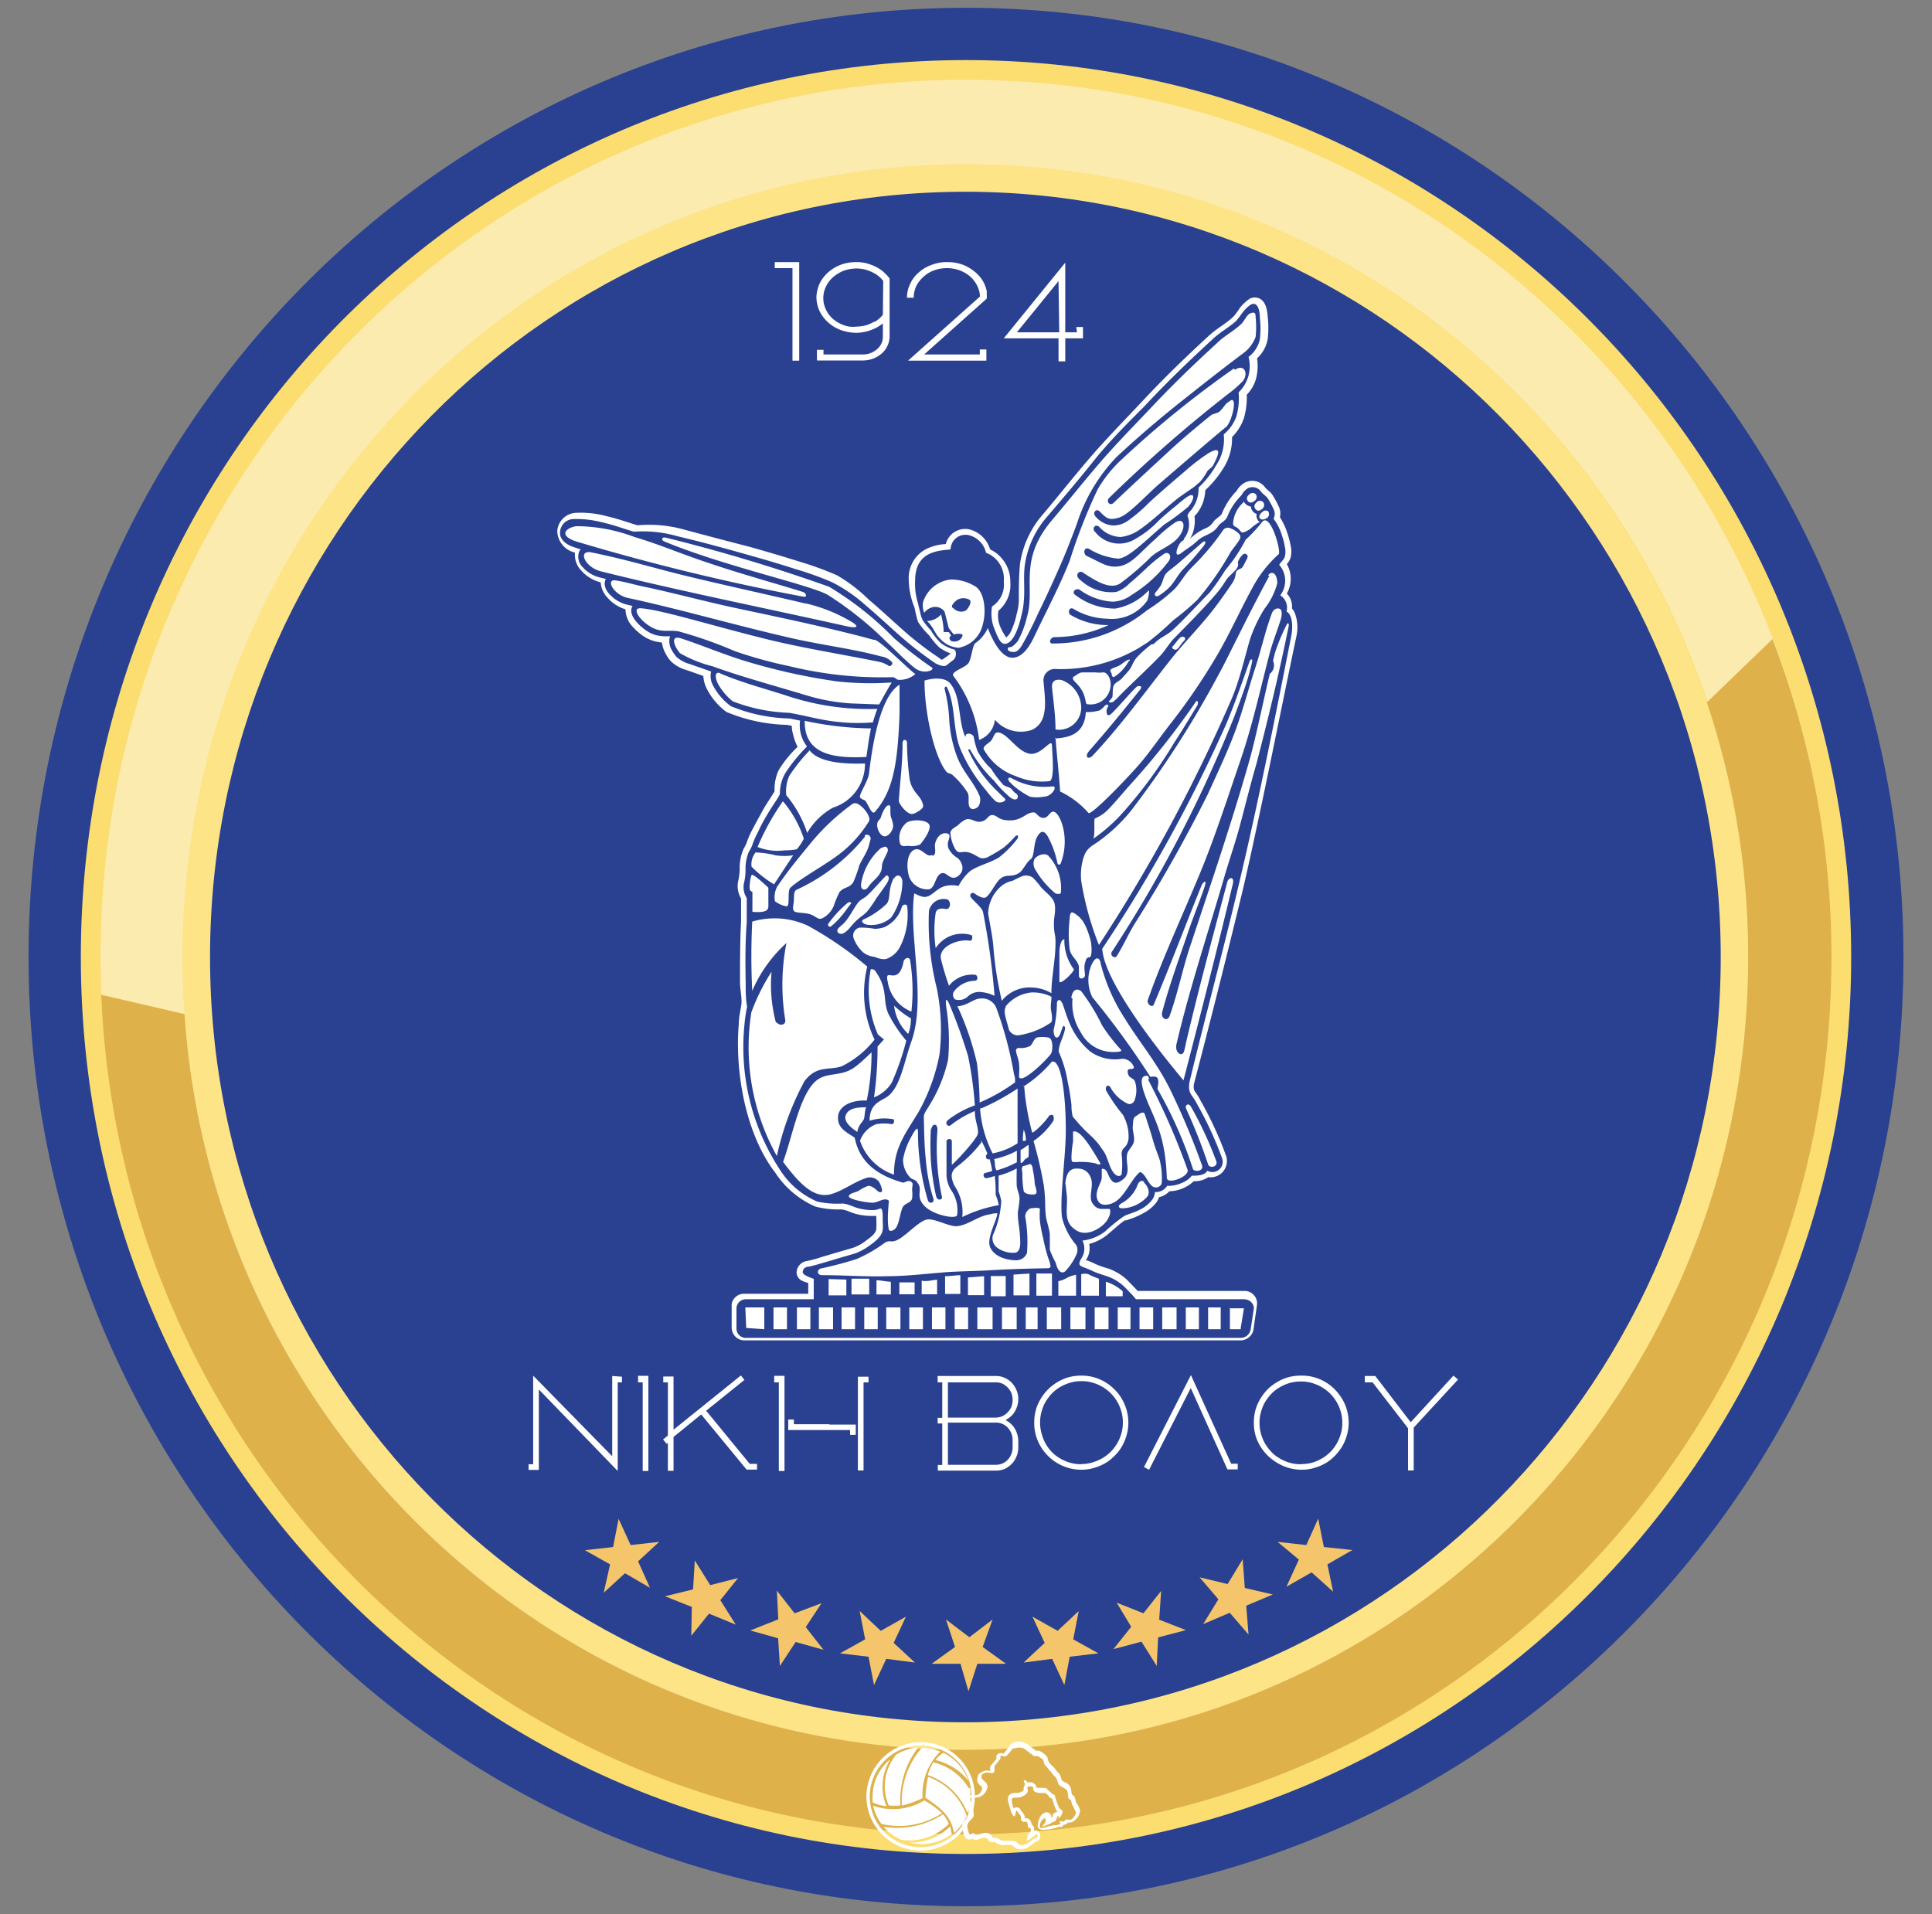 <svg id="Layer_1" data-name="Layer 1" xmlns="http://www.w3.org/2000/svg" viewBox="0 0 109 108"><rect x="0" y="0" width="109" height="108" fill="#808080" stroke="none"/><defs><style>.cls-1{fill:#294190;}.cls-1,.cls-2,.cls-3,.cls-4,.cls-5,.cls-6,.cls-7{fill-rule:evenodd;}.cls-2{fill:#fbdd70;}.cls-3{fill:#fde487;}.cls-4{fill:#fcebaf;}.cls-5{fill:#deb14b;}.cls-6{fill:#fff;}.cls-7{fill:#f4c56b;}</style></defs><g id="Layer1000"><path id="path2" class="cls-1" d="M54.5.44c29.21,0,52.89,24,52.89,53.56S83.71,107.56,54.5,107.56,1.61,83.58,1.61,54,25.29.44,54.5.44Z"/><path id="path4" class="cls-2" d="M54.5,3.39c27.58,0,49.94,22.66,49.94,50.61S82.08,104.61,54.5,104.61,4.56,82,4.56,54,26.92,3.39,54.5,3.39Z"/><path id="path6" class="cls-3" d="M54.46,9.27c24.4,0,44.17,20,44.17,44.73S78.86,98.73,54.46,98.73,10.3,78.7,10.3,54,30.07,9.27,54.46,9.27Z"/><path id="path8" class="cls-1" d="M54.46,10.82C78,10.82,97.08,30.16,97.08,54S78,97.18,54.46,97.18,11.85,77.84,11.85,54,30.93,10.82,54.46,10.82Z"/><path id="path10" class="cls-4" d="M54.5,4.5c27,0,48.83,22.16,48.83,49.5S81.47,103.5,54.5,103.5,5.67,81.34,5.67,54,27.53,4.5,54.5,4.5Zm0,4.77c24.39,0,44.17,20,44.17,44.73S78.85,98.73,54.46,98.73,10.3,78.7,10.3,54,30.08,9.27,54.46,9.27Z"/><path id="path12" class="cls-5" d="M100,36.06A49.84,49.84,0,0,1,103.33,54c0,27.34-21.86,49.5-48.83,49.5-26.26,0-47.69-21-48.79-47.37l4.7,1.09C12,80.42,31.14,98.73,54.46,98.73c24.39,0,44.17-20,44.17-44.73A45.17,45.17,0,0,0,96.3,39.63Z"/><path id="path14" class="cls-6" d="M55.86,31a1.89,1.89,0,0,1,.61.45A2,2,0,0,1,57,32.85a1.9,1.9,0,0,1-.67,1.61,1.68,1.68,0,0,0,.05.77,3.31,3.31,0,0,0,.39.74A1.09,1.09,0,0,0,57,35.7a4.42,4.42,0,0,0,.36-1.06v0h0a3.31,3.31,0,0,0,.12-.7c0-.72,0-1.43.07-2.15a5.5,5.5,0,0,1,1.36-2.85c.89-1.06,1.75-2.15,2.65-3.19s1.91-2.07,2.87-3.09c1.22-1.31,2.5-2.55,3.81-3.75.44-.4,1-.69,1.38-1.08a5.92,5.92,0,0,0,.35-.48,2.45,2.45,0,0,1,.53-.49.62.62,0,0,1,.59,0c.34.19.41.68.43,1a5.49,5.49,0,0,1,0,1.28,1.92,1.92,0,0,1-.6,1.08,2.82,2.82,0,0,1,0,.87,2.07,2.07,0,0,1-.58,1.18,4.19,4.19,0,0,1-.16,1.32,2.74,2.74,0,0,1-.67,1.07,3.12,3.12,0,0,1-.49,1.76A6,6,0,0,1,68,27.66a2.28,2.28,0,0,1-.5,1.35.65.65,0,0,0-.11.12,1.77,1.77,0,0,1,0,.52,1.71,1.71,0,0,1-.25.74l.18-.15a2.68,2.68,0,0,1,.72-.44.92.92,0,0,0,.4-.33c.12-.2.42-.33.49-.48a4,4,0,0,1,.76-1.21l.08-.08a1.09,1.09,0,0,1,.29-.35.9.9,0,0,1,1.3.13c.1.14.27.24.39.39a4.68,4.68,0,0,1,.37.66.92.92,0,0,1,.09.65,3.85,3.85,0,0,1,.41.87h0a4.79,4.79,0,0,1,.19.72,1.38,1.38,0,0,1,0,.7.9.9,0,0,1-.21.36,1.67,1.67,0,0,1,0,1.66,1.05,1.05,0,0,1,.29.84,1,1,0,0,1,.18.31,2.32,2.32,0,0,1,.09,1.17h0c-1,4.75-1.92,9.5-3,14.22q-1.34,5.55-2.78,11.06a.73.73,0,0,0,0,.44l.13.2a1.81,1.81,0,0,1,.2.33,20.44,20.44,0,0,1,1.46,3.15.92.92,0,0,1-1,1.21,1.38,1.38,0,0,1-.82.23,2.06,2.06,0,0,1-.64.41,2.14,2.14,0,0,1-.74.16,1.07,1.07,0,0,1-.58.33,1.11,1.11,0,0,1-.18.34,2.26,2.26,0,0,1-.68.55,4.39,4.39,0,0,1-.62.29l-.37.13-.08,0a3.68,3.68,0,0,0-.39.3l-.62.53a2.74,2.74,0,0,1-1,.5,1.21,1.21,0,0,1-.12.81h0a.42.42,0,0,0-.07.12l.08,0a5,5,0,0,1,.48.21,6,6,0,0,0,.75.26,3.1,3.1,0,0,1,1,.61l.62.64h6a.71.71,0,0,1,.73.77l-.19,1.33a.75.75,0,0,1-.72.69H42a.72.72,0,0,1-.72-.72l0-1.34A.71.71,0,0,1,42,73h3.6v-.61a1.92,1.92,0,0,1-.42-.16.56.56,0,0,1-.24-.43.68.68,0,0,1,.61-.65,8.42,8.42,0,0,0,.86-.24l.88-.26.86-.25a2.72,2.72,0,0,0,.74-.42c.19-.14.51-.36.55-.62a5.37,5.37,0,0,0,0-.57v-.18l-.21,0a3.81,3.81,0,0,1-.75-.07,3.24,3.24,0,0,1-.53-.16,1.71,1.71,0,0,0-.49-.14A5,5,0,0,1,46,68.08a5.15,5.15,0,0,1-2.26-1.91c-1.66-2.15-2.29-5.67-2.06-8.38,0-.35.08-.7.14-1.06s-.06-.85-.07-1.27c0-1.16,0-2.33.06-3.48,0-.43,0-.86,0-1.28a1.37,1.37,0,0,1-.16-1v0h0a3.11,3.11,0,0,0,.08-.8,2.75,2.75,0,0,1,.22-1,3.07,3.07,0,0,0,.16-.31,5.23,5.23,0,0,1,.37-.84c.17-.33.35-.65.54-1s.4-.64.62-1l.06-.1a2.55,2.55,0,0,1,.24-1.21A6.62,6.62,0,0,1,45,42.14a2.71,2.71,0,0,1-.24-.64,2,2,0,0,1-.09-.55l-.29-.05a9.42,9.42,0,0,1-3.4-.73,3.75,3.75,0,0,1-1.1-1.3,1.85,1.85,0,0,1-.2-.73l-.94-.33a2.08,2.08,0,0,1-.86-.47,1.76,1.76,0,0,1-.32-.45,1.62,1.62,0,0,1-.21-.63L37,36.2a2.23,2.23,0,0,1-.69-.3,3.3,3.3,0,0,1-.6-.52,1.45,1.45,0,0,1-.42-1,2.13,2.13,0,0,1-1-.64,1.38,1.38,0,0,1-.4-.88h0a2.19,2.19,0,0,1-1.11-.68,1.27,1.27,0,0,1-.34-1h0a1.28,1.28,0,0,1-1-1.24,1.11,1.11,0,0,1,1-1,5.5,5.5,0,0,1,1.8.19c.59.13,1.15.34,1.73.51a7.32,7.32,0,0,1,2.47.2c1.27.34,2.54.68,3.8,1,1,.28,1.94.56,2.9.86a18.41,18.41,0,0,1,2.08.76A8.93,8.93,0,0,1,49,33.82c.64.54,1.26,1.12,1.89,1.68a18.62,18.62,0,0,0,2.06,1.6c.2.14.15.18.38,0a1.85,1.85,0,0,0,.3-.23,2.64,2.64,0,0,1-.64-.34,4.77,4.77,0,0,1-.57-.68,4.27,4.27,0,0,1-.63-.77,6.62,6.62,0,0,1-.19-.79,4.29,4.29,0,0,1-.33-1.57,1.84,1.84,0,0,1,1-1.75,2.82,2.82,0,0,1,1.09-.27,1.13,1.13,0,0,1,1.28-.84A1.63,1.63,0,0,1,55.86,31Zm-3.79,3a1.24,1.24,0,0,0,.07.58.82.82,0,0,1,.49-.32.64.64,0,0,1,.66.25c.08.3.16.63.24.94.11.12.17.23.29.35a.75.75,0,0,1,.48,0s0,.05,0,.09a.49.49,0,0,1-.46.31c-.16,0-.23-.05-.26-.14s0-.13.09-.21c-.06,0-.08-.15-.15-.18a1.35,1.35,0,0,0-.28,0,3.89,3.89,0,0,0-.15-1,1.06,1.06,0,0,1-.79.37c.39.37.45.74.74,1a1.52,1.52,0,0,0,1.05.51,1.71,1.71,0,0,0,1.36-1.33c.2-.69.12-1.89-.51-2.18a2.55,2.55,0,0,0-1.3-.34A1.84,1.84,0,0,0,52.07,34Zm1.68.31c-.14-.12.1-.35.25-.46a.7.7,0,0,1,.71,0c.14.12-.1.54-.26.62A.6.6,0,0,1,53.75,34.27Zm1.77,8a3.29,3.29,0,0,0,1.78,1.48,3.72,3.72,0,0,0,1.88.29c.32,0,.21-1.26.17-2,0-.53-.6.61-1.31.44s-1.25-1.22-1.77-1.19c-.18,0-.22.33-.38.49s-.49.3-.37.5Zm1.41,1.81c.08,0,.12.11.17.14a4.65,4.65,0,0,0,1,.69,2,2,0,0,0,.8,0c.44,0,.79-.59.49-.58a3.76,3.76,0,0,1-2.28-.44c-.24-.15-.29.08-.16.14Zm-4.77-5.68c0,1.84.58,4.34,1.25,5.12.06.08.23.08.31.15a4.76,4.76,0,0,1,.86,1c.14.21,0,.6.12.82s.35.1.47,0,.17-.44.1-.61c-.4-.92-.9-1.28-1.27-2.21a7.24,7.24,0,0,1-.44-2,8.77,8.77,0,0,0-.27-1.85c0-.1.1-.17.14-.07.49,1,.32,2.37.74,3.44a9,9,0,0,0,1.45,2.35,5,5,0,0,0,.54.62c.22.19.66,0,.54-.13s-.52-.48-.87-.88a7.27,7.27,0,0,1-1.2-1.86c0-.06.08-.08.12,0a7.84,7.84,0,0,0,1.34,1.73A6.52,6.52,0,0,0,57,45c.43.3.52-.1.33-.22s-.2-.23-.33-.31-.28-.1-.39-.18a6.19,6.19,0,0,1-.69-.91,3.86,3.86,0,0,1-.77-1,4.44,4.44,0,0,1-.21-.78c0-.18-.49-.35-.47,0-.43-.93-.23-2.21-.83-3-.26-.36-.87-.38-1.48-.2ZM70.86,27.9a.27.27,0,0,1-.09.37c-.14.11-.28.12-.37,0s-.06-.26.08-.37A.26.26,0,0,1,70.86,27.9Zm.71,1a.26.26,0,0,1-.13.35c-.15.09-.28.08-.36,0s0-.26.13-.35A.25.25,0,0,1,71.57,28.87Zm-.3-.56a.27.27,0,0,1-.07.38c-.13.12-.27.13-.37,0s-.07-.26.07-.38a.25.25,0,0,1,.37,0Zm-1.11,0a1.75,1.75,0,0,0-.59,1.15c0,.14,0,.17.18.26s.25.31.36.3a1.24,1.24,0,0,0,.54-.31c.19-.15.38-.29.44-.27A.44.44,0,0,1,70.9,29a.48.48,0,0,1-.33-.42A.52.52,0,0,1,70.16,28.27Zm-2.27,2.49c.21-.27.11-.38-.11-.18s-.87.76-1.25,1.09-.58.44-.74.62-.2.54-.33.72a3.46,3.46,0,0,1-.26.34c-.12.14,0,.33.24.15a3.3,3.3,0,0,0,.61-.51c.24-.29.41-.61.66-.9a16.27,16.27,0,0,0,1.18-1.33ZM63.72,37.3c.1-.2-.23,0-.43.16s-.4.18-.57.28,0,.2,0,.3.07.19.13.16a2.32,2.32,0,0,0,.83-.9Zm-3.17.92c-.13.18.38.35.61,1,.11.31.09.52.17.51a1.13,1.13,0,0,0,1.33-1.14c0-.3-.19-.68-.44-.65s-.35,0-.46,0-.46,0-.68,0-.37.19-.53.25Zm-1,2.94c0-.75-.11-1.55-.19-2.31-.06-.44.2-.54.53-.48A1.68,1.68,0,0,1,61,39.94a1.25,1.25,0,0,1-1.45,1.22Zm0,.44c.07,1,.2,2.07.26,3.06a5,5,0,0,1,1.6,1.21c.13.16,1.92-1.67,2.84-2.71.58-.67,1.16-1.51,1.73-2.25a35.05,35.05,0,0,0,2.77-4.08c.71-1.24,1.31-2.59,2-3.83a7,7,0,0,1,1.39-1.73c.16-.15-.47-2.38-.93-1.82a8.1,8.1,0,0,1-.93,1,9.21,9.21,0,0,1-1.15,1.72,13,13,0,0,1-.88,1.26c-.65.65-1.39,1.47-2.06,2.09-.37.35-.73.43-1.08.8-.07.06-.14,0-.22.09a7,7,0,0,0-.74.67c-.24.26-.27.55-.51.81l-.34.38c-.14.16-.29.19-.43.35s-.06.67-.13.75l-.17.2c-.06.05.13.12.27,0a3.61,3.61,0,0,0,.34-.33c.74-.75,1.51-1.44,2.28-2.24.27-.28.54-.75.8-1,.83-.85,1.65-1.66,2.42-2.57a6.05,6.05,0,0,0,.49-.69c.14-.23.48-.46.62-.69s0-.24.07-.39a1.16,1.16,0,0,1,.26-.37c.11-.11.35,0,.24.22s-.15.31-.24.46-.28.14-.36.26,0,.32-.25.69-.6.87-.9,1.27c-.8,1.07-1.69,1.93-2.54,3-1.41,1.78-2.83,3.75-4.41,5.43-.26.28-.5.09-.21-.25.94-1.07,2-2.36,2.89-3.48.16-.25-.19-.18-.21-.14-.47.45-1,1.12-1.48,1.57-.17.09-.22,0-.22-.21s.18-.26.06-.34-.24.22-.47.32a2.7,2.7,0,0,1-.76.09c-.07,1.23-.92,1.44-1.74,1.49ZM69.62,20.79a57.47,57.47,0,0,0-6.32,5.12,7.18,7.18,0,0,0-1.37,1.7,31.1,31.1,0,0,0-1.57,4c-.53,1.38-1.43,3.08-2,4.29-.26.56-.69,1.25-1.29,1.21s-1.08-1-1.34-1.67a2.09,2.09,0,0,1-.73.87c-.16.26-.19.82-.35,1.09s-1,.48-.87.73a7.44,7.44,0,0,1,1.46,3.62,1.36,1.36,0,0,0,.89-1.14,1.93,1.93,0,0,0,2.07.58c1-.44.75-1.74.68-2.69a.64.64,0,0,1,.71-.75,8.65,8.65,0,0,0,4.63-1.17l.54-.34A17.19,17.19,0,0,0,66.19,35a15,15,0,0,0,1.36-1.15,16.6,16.6,0,0,0,1.84-2.63c.16-.27.37-.48.54-.77a.26.26,0,0,0,0-.3,1.27,1.27,0,0,0-.51-.34.33.33,0,0,0-.42.11,13.92,13.92,0,0,1-1.72,2.05l-.18.19c-.27.29-.58.83-.86,1.1a10,10,0,0,1-1.52,1.17,8.44,8.44,0,0,1-5.34,1.88c-.24,0-.14-.34.1-.36a7.35,7.35,0,0,0,3.06-.68,4.07,4.07,0,0,1-2.15-.58c-.16-.11-.08-.48.18-.33a3.85,3.85,0,0,0,1.9.55,2.44,2.44,0,0,0,2.24-1c.07-.1.18-.68.07-.57a3.38,3.38,0,0,1-1.86,1,3.69,3.69,0,0,1-2.2-.73c-.34-.2,0-.47.21-.32a3.53,3.53,0,0,0,1.83.66,1.86,1.86,0,0,0,1.08-.38,7.48,7.48,0,0,0,2.09-1.9c.22-.3,0-.58-.25-.42a7.5,7.5,0,0,0-1.06.87c-.32.29-.58.54-.9.8a1.86,1.86,0,0,1-.74.48,2.53,2.53,0,0,1-2-.65c-.41-.28-.1-.58.09-.46.77.5,1.55,1,2.13.63a15.59,15.59,0,0,0,1.76-1.52c.47-.41,1.18-.62,1.57-1.14s.3-1.09-.23-.78a8.1,8.1,0,0,0-1.1.92c-.85.74-1.31,1.4-2,1.54s-1.08-.2-1.87-.56c-.26-.12-.17-.55.11-.41a3.76,3.76,0,0,0,1.66.55c.58-.05,1.43-.93,2.58-1.92a13,13,0,0,0,1.35-1c.34-.37.45-.89-.06-.56a7.52,7.52,0,0,0-.62.5c-.33.26-.69.57-1,.86a5.4,5.4,0,0,1-1.28,1,1.72,1.72,0,0,1-2.27-.37c-.24-.21,0-.48.2-.32a1.69,1.69,0,0,0,1.23.59,2.36,2.36,0,0,0,1-.37c.74-.5,1.44-1.19,2.18-1.78.36-.28.64-.44,1-.71l.3-.26a3.56,3.56,0,0,0,.41-.6c.09-.12.26-.2.32-.32.26-.5.61-1.22-.32-.65a11.5,11.5,0,0,0-1.29,1c-.66.56-1.37,1.17-2,1.75a9.22,9.22,0,0,1-1.16,1,1.46,1.46,0,0,1-.89.29,1.42,1.42,0,0,1-.94-.47c-.25-.24,0-.5.18-.34s.37.42.66.44a1.37,1.37,0,0,0,.81-.26c.59-.41,1.25-1.14,1.93-1.73,1.39-1.2,2.71-2.33,3.69-3.15.37-.18.75-1.84.3-1.53a1.78,1.78,0,0,0-.27.21,3.19,3.19,0,0,1-.33.4c-.14.11-.35.11-.5.22-.78.63-1.58,1.3-2.34,2-1.08,1-2.11,1.95-3.15,2.94-.2.19-.44-.08-.24-.29a80.18,80.18,0,0,1,6.72-5.87,6.61,6.61,0,0,0,.82-.72c.33-.42.08-1-.45-.63Zm.93-3.12c-.25.13-.33.44-.55.64-.45.41-1,.69-1.37,1.08-1.37,1.25-2.59,2.44-3.78,3.71-.95,1-1.93,2-2.85,3.07s-1.74,2.11-2.65,3.18c-1.93,2.29-.92,3.82-1.41,5.46a5.37,5.37,0,0,1-.51,1.35,1.51,1.51,0,0,1-.31.31c-.14.09-.23,0-.26.13s.15.19.33.19.32-.15.45-.35a20.23,20.23,0,0,0,.92-1.81c.45-.92,1-2.11,1.48-3.24.33-.81.52-1.3.72-1.85A9.69,9.69,0,0,1,63,25.78c1.39-1.29,2.6-2.31,4-3.41,1.08-.86,2-1.58,3.13-2.43a2,2,0,0,0,.71-.93,5.17,5.17,0,0,0,0-1.11c0-.13,0-.34-.26-.23ZM66.56,36c-.17.17-.29.37-.4.47s.13.27.27.14.18-.26.37-.45-.08-.32-.24-.16Zm1,3.79c-.41.67-.84,1.39-1.31,2.11a26.17,26.17,0,0,1-2.82,3.86,9.45,9.45,0,0,1-1.74,1.56c.11-.34,0-1.13.09-1.14a2.23,2.23,0,0,0,.83-.6c.34-.35.75-.85,1.07-1.21a43.25,43.25,0,0,0,3.75-4.72c.08-.19.21-.09.13.14ZM62.19,53.56c.1,1.45,2,4.3,4.58,7.4.93-3.59,1.91-7.43,2.78-11.07.11-.47-.23-.4-.31-.12-.83,3.13-1.57,5.84-2.34,9.12a3.69,3.69,0,0,1-.09.4c-.09.4-.56.13-.43-.39.76-3.24,1.81-6.36,2.72-9.51.25-.85.54-1.69.78-2.54.34-1.24.63-2.47,1-3.73.64-2.46,1.24-4.94,1.75-7.42.1-.48.12-.51,0-.53A11.61,11.61,0,0,0,72,36.63c-.08.22-.12.43-.18.65a.61.61,0,0,1-.18.74c-.38,1.58-.71,3.26-1.12,4.78-1,3.54-2.18,7-3.35,10.52-.45,1.33-.7,2.66-1.18,4-.13.36-.52.14-.42-.22.38-1.42.88-2.81,1.38-4.27.33-1,.72-1.93,1-2.76.15-.44,0-.36-.14-.16-.91,2.24-1.78,4.56-2.72,6.78-.09.2-.41-.05-.33-.27.88-2.49,2-4.85,3-7.29.82-2,1.51-4.15,2.21-6.19s1.12-4,1.66-6.07c.17-.64.36-1.09.61-1.86.11-.33.08-.55,0-.63s-.38-.1-.5.27c-.37,1-.56,1.93-.91,3s-.71,2.44-1.14,3.6-1,2.36-1.56,3.59A82.33,82.33,0,0,1,64,52.15c-.35.58-.63,1.21-1,1.81-.13.15-.43-.07-.24-.3a74.87,74.87,0,0,0,6.87-13.21c.37-1,.77-2,1-3.05.08-.25-.08-.25-.14-.06-.43,1.22-.84,2.4-1.32,3.54a86.28,86.28,0,0,1-7,12.68Zm9.43-21.08c-.65,1.21-1.21,2.3-1.79,3.47-.38.74-.76,1.55-1.18,2.3a55.55,55.55,0,0,1-4.82,7.47A9.47,9.47,0,0,1,62,47.46c-.43.31-.71.38-.89,1A3.35,3.35,0,0,0,61,49.7a17,17,0,0,0,1,3.62,91.62,91.62,0,0,0,7.51-13.94c.42-1,.71-2.26,1-3.27a8.23,8.23,0,0,1,.83-1.76,4,4,0,0,0,.72-1.43c0-.66-.38-.71-.52-.44ZM60.05,53a2.73,2.73,0,0,0,.54,1.7c0,.14-.73.86-.82.7,0-.43,0-1.18,0-1.73C59.8,53.22,59.91,53,60.05,53Zm.3-1.16a7.23,7.23,0,0,0,0,1.74c.08.4.42.55.52.95,0,.2,0,.25,0,.51s.33.19.34,0-.07-.41,0-.68.09-.32.26-.35.11-.72.07-.9c-.29-1.13-.61-1.35-.84-1.52S60.38,51.43,60.35,51.79Zm6.57,10.72a31.28,31.28,0,0,1,1.24,3.14c.09.25.57.14.46-.18a20.5,20.5,0,0,0-1.42-3.06c-.14-.27-.37-.1-.28.1Zm-2.16-1.67A39.7,39.7,0,0,1,67,66c.13.39-1.16.87-1.17.46-.09-2.63-.81-3.42-1.28-4.8-.08-.24-.26-.82,0-.93s.25.08.29.16Zm-2.67-6.55a10.4,10.4,0,0,0,1.39,3.16c.78,1.27,1.77,2.43,2.51,3.92a41.86,41.86,0,0,1,1.82,4.32c.14.37-.46.4-.51.21a23.65,23.65,0,0,0-2-4.51c.13-.68,0-.73-.4-.68a46.83,46.83,0,0,0-3.27-4.49,2.19,2.19,0,0,1-.1-1.7C61.78,53.93,62,54,62.09,54.29Zm2.46,12.4c.19.16.37.55.17.79a2,2,0,0,1-1.38.65c-.29,0-.29-.18,0-.32a2,2,0,0,0,.81-.92C64.22,66.7,64.38,66.54,64.55,66.69Zm-4-2.89c.43-.14,1.13,1.13,1.54,1.8,0,.07-.17.07-.25,0a3.87,3.87,0,0,0-1.13-.08c-.27,0-.25,0-.26-.3a5.81,5.81,0,0,1,.09-.86c0-.3,0-.56,0-.57Zm-.42,3c0,.22.06.47.07.84,0,.7-.18,1.34.57,1.76.59.34,1.39-.17,1.66-.55s.23-.69.15-.69c-.47,0-.68.07-.94-.31s.1-1-.11-1.47a.74.74,0,0,0-.68-.49C60.5,65.91,60.16,66,60.1,66.82Zm3.95-3.88c-.18.14-.14.34-.17.57s.1.55.07.83-.31.48-.38.72c-.13.49.23,1.06-.21,1.43s-.61.19-.74,0-.18-.49-.35-.55-.14,0-.14.13v.33c0,.33-.49.86-.2,1.35.19.33.74.19,1,0,.47-.31.81-1.08,1.2-1.5.08-.08.14-.18.23-.12.27.17.37.59.63.78a.34.34,0,0,0,.52-.17,4,4,0,0,0-.08-1.17c0-.15-.25-.69-.41-1.26s-.38-1.22-.46-1.46-.35,0-.56.14Zm-3.57-6.63a3,3,0,0,0,.46,1.9,2.05,2.05,0,0,0,1.82,1.12c.13,0,.54,0,.46-.12a10.18,10.18,0,0,1-1.07-1.38A11.25,11.25,0,0,0,61,55.93c-.3-.23-.51,0-.56.38Zm-.57.27c.14.4.28.86.43,1.18a4.09,4.09,0,0,0,1.15,1.55,2.4,2.4,0,0,0,1.79.4.7.7,0,0,1,.66.47c0,.24-.45-.07-.33.38.07.28.34.21.41.49A1.62,1.62,0,0,1,64,62.11a.35.35,0,0,1-.25.19c-.15,0-.35-.15-.46-.22a2.19,2.19,0,0,1-.65-.74c-.14-.2-.33,0-.22.22a9.53,9.53,0,0,0,.93,1.34,2.48,2.48,0,0,1,.32,1.35c-.08.58-.38.42-.39.88a4.48,4.48,0,0,1,0,1.11c0,.11-.21.19-.39,0-.32-.33-.34-.82-.61-1.26l-.29-.41c-.47-.59-.6-.52-1.47-1.57a2.67,2.67,0,0,1-.07-.65A13.29,13.29,0,0,0,60.23,61a6.71,6.71,0,0,0-.5-1.66c0-.44.3-.86.36-1.32,0-.09-.09-.24-.16,0l-.09.25c-.11.35-.38.43-.4-.14a6.87,6.87,0,0,0,.19-1.45C59.61,56.38,59.82,56.35,59.91,56.58Zm-1.6-7.67a5,5,0,0,0,1.18,1.45c.08.07.32.06.33,0a2.68,2.68,0,0,0-.71-2.11c-.18-.16-.58-.06-.77.18a.62.62,0,0,0,0,.53Zm5,23.92v.28h-.95v-.82a2.58,2.58,0,0,1,.95.54ZM62,72.17v.94h-1V71.9a.65.65,0,0,1,.41,0,3.13,3.13,0,0,0,.54.23Zm-1.29-.24v1.18h-1v-.82a1.43,1.43,0,0,0,.42-.15A1.72,1.72,0,0,1,60.71,71.93Zm-1.36-.07v1.25h-.88V71.86h.08c.27,0,.53,0,.8,0Zm-1.27,0v1.23h-.9V71.92Zm-10.33.34v.89h-1v-.92Zm1.29,0v.84h-1v-.89c.32,0,.64,0,1,0Zm1.22.12v.72h-.81v-.8c.27,0,.54.08.81.08Zm1.34,0v.71h-.86v-.67c.29,0,.57,0,.86,0Zm1.27-.19v.9H52v-.77C52.31,72.33,52.59,72.22,52.87,72.21Zm1.31-.12v1h-.86v-1c.29,0,.57-.05.86-.06Zm1.34,0v1.07h-.91v-1ZM56.74,72v1.14H55.9V72l.84,0Zm.92-7.63s.06,0,.12,0,.11,0,.1-.09a1.72,1.72,0,0,0-.12-.54s0,0,0,0a2.81,2.81,0,0,0-.05.64Zm-.08.52c0,.2,0,.53,0,.67s.15,0,.21-.1.24-.13.24-.21a4.14,4.14,0,0,0,0-.62c0-.06-.17.08-.28.16s-.17.08-.17.1Zm.1,1c-.07,0,0,.17,0,.35a5.49,5.49,0,0,0,.07.93c0,.2.44.26.63.22s.06-.35,0-.57a4.9,4.9,0,0,0-.11-.81c0-.19-.11-.38-.19-.32A3.68,3.68,0,0,1,57.68,65.81Zm-1.45,2.57a1.16,1.16,0,0,0-.38.06c-.71.1-1.21.61-1.88.67-.52,0-1.28-.48-1.71-.37s-1.09.84-1.55,1.1-.46,0-.8.21a8,8,0,0,1-1.58.91,20.38,20.38,0,0,1-2,.53c-.24.05-.28.39.08.38,1.22,0,2.44.1,3.65.06,1,0,2-.12,3-.2.8-.08,1.87-.08,2.69-.13,1.17-.07,2.17-.1,3.38-.12,0,0,.13,0,.14-.11a1.79,1.79,0,0,0-.13-.46,10.68,10.68,0,0,1-.3-1.19,7,7,0,0,1-.17-.91,4.1,4.1,0,0,1,0-.65c0-.13-.33-.08-.52-.06a.52.52,0,0,0-.31.46,8,8,0,0,1,.1,2.06.64.64,0,0,1-.6.41c-.56,0-1.23-.2-1.47-.72s.38-1.53.4-1.93Zm1.48-7.13a7.18,7.18,0,0,0,1.64-1.43c.56-.13.79,2.13.78,3.94,0,1.4-.36,3.83-.21,4.87a3.75,3.75,0,0,0,.8,1.54.62.62,0,0,1,0,.56,3.31,3.31,0,0,1-.63.93c-.16.12-.39.08-.53-.49a5.52,5.52,0,0,1-.33-.73c0-.26,0-.53,0-.83S59,68.8,59,68.53c-.06-.5,0-.82-.11-1.64a23.2,23.2,0,0,0-.58-2.51,4.15,4.15,0,0,0,1.1-1.11.35.35,0,0,0,0-.34c-.08-.06-.23,0-.25.07-.24.36-.91,1-.93.89a14.17,14.17,0,0,1-.45-2.64Zm-.28-2.17c-.25,0,0,.42.06.82a3.8,3.8,0,0,1,0,.72c0,.58,1.36-.68,1.79-1.22.13-.16.16-.93-.16-.94a1.72,1.72,0,0,0-.62,0c-.18.08-.26.4-.38.48a1.19,1.19,0,0,1-.72.1Zm-.69-2.33c-.17.23.09.86.18,1.26a.55.55,0,0,0,.52.33,4.4,4.4,0,0,0,1.86-.73c.08-.08.06-.37,0-.68s.07-.75,0-.78A2.36,2.36,0,0,0,58.19,56a2.13,2.13,0,0,0-1.45.78Zm-1.38,7.64A7.09,7.09,0,0,1,54,65.82c-.39.3-.37.6-.15,1.09a2.62,2.62,0,0,1,.44,1.76A7.73,7.73,0,0,1,56.35,68a3,3,0,0,0-.18-.59,6.67,6.67,0,0,0-.05-1.06,2.24,2.24,0,0,1-.48.13c-.15,0-.21-.25-.07-.29l.4-.11c0-.17-.09-.5-.13-.67-.23.06-.28-.21-.13-.31a7.83,7.83,0,0,0-.35-.75ZM54,56.74A16.1,16.1,0,0,1,55.12,60a21.34,21.34,0,0,1,.15,2.21,10.1,10.1,0,0,0,2-1.14c0-.17,0-.29-.06-.45a21.23,21.23,0,0,0-1-3.75.86.86,0,0,0-.88-.53c-.41,0-.74.41-1.33.44Zm1.3,5.8a.48.48,0,0,1,0,.12A6.74,6.74,0,0,0,56,65.08a3.88,3.88,0,0,0,1.41-.57c0-.65,0-1.24,0-2,0-.35,0-.72,0-1.09a12.81,12.81,0,0,1-2,1.1Zm.79,2.86c.07.24,0,.39.13.64a5.52,5.52,0,0,0,1.15-.46c0-.27,0-.38,0-.65a4.59,4.59,0,0,1-1.28.47Zm.25.93c0,.11,0,.22,0,.33s0,.27,0,.56a3.39,3.39,0,0,1,.15.55,5.36,5.36,0,0,1-.47,1.92.66.66,0,0,0,.2.68,1.49,1.49,0,0,0,1.08.31c.2-.06.25-.29.26-.51,0-.88-.16-1.2-.13-1.82a5.59,5.59,0,0,0,.09-.7c0-.31-.15-.49-.16-.8s0-.63,0-.92a4.63,4.63,0,0,1-1,.4Zm-3-9.92c.06,0,.12,0,.22.25a29.55,29.55,0,0,1,1.06,2.94A21.3,21.3,0,0,1,55,62.37a5.45,5.45,0,0,0-1.52.83c-.21.19,0,.42.17.28A5.77,5.77,0,0,1,55,62.69c0,.55.17.8.18,1.19,0,.18-.12.29-.23.47a12.21,12.21,0,0,1-1.25,1.38c0-.5,0-.83,0-1.33,0-.2-.3-.15-.3,0,0,.66,0,1.4,0,1.94a1.76,1.76,0,0,0,.32.9A2,2,0,0,1,54,68.56c-.06.26-1.36,0-1.85-.52s-.13-.85-.32-1.2-.32-.23-.5-.42a1.45,1.45,0,0,1-.38-1,4,4,0,0,1,.5-1.34c.18-.34.34-.56.34-.22a13.61,13.61,0,0,0,.56,3.87c.09.24.39.13.31-.09a10.24,10.24,0,0,1-.43-2.24c-.08-.74-.09-1.46-.11-2.37,0-.22.16-.39.29-.62a8.35,8.35,0,0,0,1.08-2.62,12,12,0,0,0-.05-2.59C53.37,56.7,53.33,56.47,53.4,56.41Zm-.82,7.23a16.74,16.74,0,0,0,0,1.88,13,13,0,0,0,.3,2c.08.26.38.18.32,0a13.1,13.1,0,0,1-.25-3.77c0-.43-.33-.34-.35,0Zm4-7.17a20.14,20.14,0,0,1-.49-3.22c-.07-.6-.18-1.1-.28-1.7a2.1,2.1,0,0,1,.84-1.63,1.7,1.7,0,0,1,.56-.23,5.55,5.55,0,0,1,.57-.27.73.73,0,0,1,.54.09,4.47,4.47,0,0,1,.47.55c.38.41.76.61.79,1.07s-.07.58-.06,1.08.1.54.09,1c0,.93-.24,2-.23,2.83a2.32,2.32,0,0,0-1.11-.32,2,2,0,0,0-1.69.75ZM51.17,41.89c0-.16-.26-.24-.25.08,0,1.15-.15,2.21-.21,3.22,0,.14.41.73.74.74a.7.7,0,0,0,.32-.13c.15-.08.34-.22.31-.36-.11-.58-.61-.67-.76-1.47a17,17,0,0,1-.15-2.08Zm-1,3.55c.13,0,0,.44.12.73a1.57,1.57,0,0,1,.1.42c0,.25-.25.62-.49.6s-.43-.42-.41-.67.14-.24.2-.38C49.81,45.74,50,45.44,50.13,45.44Zm.61,2.16a1.12,1.12,0,0,1,.38-1.19c.28-.18,1.13-.18,1.27.13s-.46,1.05-.52,1.11a1.17,1.17,0,0,1-.64.08c-.26,0-.4.07-.49-.13Zm1.76.65c-.28.15-.59-.52-1-.28s-.41,1.08-.22,1.57a1.11,1.11,0,0,0,1.08.64c.37-.06.34-.72.68-.89s.53.5,1,.12.06-.93-.06-1-.36-.23-.52-.57a.69.69,0,0,1,0-.38c.06-.19.14-.38-.05-.43-.47-.11-.68.43-.7.62s.09.53-.1.63ZM48,51c-.16.2-.31.42-.48.63a4.62,4.62,0,0,1-.62.63.11.11,0,0,1-.16-.15,6.5,6.5,0,0,1,1.1-1.18C47.93,50.87,48.08,50.93,48,51Zm2.44-1.48c-.37.69-.17,1.15-.41,1.47a4.64,4.64,0,0,1-1.31.89c-.2.1,0,.3.32.31a1.69,1.69,0,0,0,1.24-.42,3.63,3.63,0,0,0,.63-2c0-.36-.29-.51-.47-.2ZM50,49.4c-.29.29-.71.78-1,1.06s-.35.22-.55.43-.41.66-.67,1-.3.29-.48.49.08.42.34.25.38-.4.65-.66.48-.36.64-.55a6.33,6.33,0,0,0,.49-.7c.2-.29.45-.61.64-.92s0-.46-.07-.38Zm-.26-1.58a3.39,3.39,0,0,0-1.15,2c-.08.46.26.43.37.26.27-.39.51-.5.68-.79s.08-.42.16-.63.23-.48.28-.62-.06-.4-.34-.18Zm-.94-.61a10.72,10.72,0,0,1-3.87,3c-.15.09-.13.32-.14.57s-.1.49,0,.62.55.08.89.18.47.34.7.24a1.36,1.36,0,0,0,.66-.71,6,6,0,0,1,.32-.77c.27-.32.54-.2.78-.56a7.11,7.11,0,0,0,.34-.95c.12-.27.3-.54.43-.82s.13-.42.2-.63-.21-.38-.33-.22Zm2.39,4a4,4,0,0,1-.41,2.21,1.39,1.39,0,0,1-.71.66c-.2.1-.52,0-.73-.09a1.21,1.21,0,0,1-.65-.26,2.05,2.05,0,0,1-.51-.74.46.46,0,0,1,.32-.65,4.29,4.29,0,0,1,.85.07,1.78,1.78,0,0,0,.53-.09,1.8,1.8,0,0,0,1-1.15c0-.1.28-.23.31,0Zm-.75,5.5a2.6,2.6,0,0,0,.8,1.63,2.29,2.29,0,0,0,.15-.88A4.9,4.9,0,0,1,50.45,56.75Zm.91-2.51a10.86,10.86,0,0,1,.07,2.88,2.17,2.17,0,0,1-1.33-1.65c-.18-.8.28-.09.67-.58a1.47,1.47,0,0,0,.21-.57c.07-.27.36-.3.38-.08Zm-2.48,8.24c-.1.32-.07.48-.13.71a2.61,2.61,0,0,1-.19.27,1,1,0,0,0-.18.45c-.38-.25-.83-.62-.63-1S48.46,62.48,48.88,62.48Zm1-3.79-.36.4a20,20,0,0,1-.2,2.87,2.07,2.07,0,0,0,1-.83,14.62,14.62,0,0,0,.82-2.37,7.85,7.85,0,0,1-1-1.5c-.35-.75,0-1.39-.74-2.42,0-.06-.26-.18-.27-.08a6.23,6.23,0,0,0,.41,3.65h0Zm.57,7.54c0-1.43.67-2.27,1.38-3.44A10.88,10.88,0,0,0,53,59.53a11.8,11.8,0,0,0-.15-3.78,15.11,15.11,0,0,1-.44-4.35.85.85,0,0,1,1-.66c.28.07.23.61-.06.55s-.51,0-.56.21a6.86,6.86,0,0,0,0,2,1.77,1.77,0,0,1,2-.74c.1,0,.09.34-.06.32-.65-.11-1.75.3-1.65,1a15,15,0,0,0,.46,1.54A1.66,1.66,0,0,1,55,55c.16,0,.22.32,0,.34a1.5,1.5,0,0,0-1.19.62.35.35,0,0,0,.07.43.75.75,0,0,0,.69-.13.93.93,0,0,1,.65-.29,2.12,2.12,0,0,1,.89.22,41.69,41.69,0,0,0-.65-4.73c-.07-.31-.75-.77-.72-.93a.15.15,0,0,1,.25-.11c.23.17.52.31.66.19.3-.24.54-.89.87-1.09s.58,0,1-.28c.21-.16.41-.61.63-.76s.15-.85.35-1.23.39-.43.61-.06a5.46,5.46,0,0,1,.55,1.51c0,.09.15.14.19,0A3.44,3.44,0,0,0,60,46.8c-.12-.57-.37-1-.58-1s-.28.37-.57.35-.35-.31-.54-.31c-.42,0-.62.44-1.31.45s-.71-.28-1-.3-.27.35-.75.38c-.28,0-.45-.2-.74-.14a1.59,1.59,0,0,0-.46.33c-.13.11-.42.22-.43.44a2.17,2.17,0,0,0,.28.92c.21.31.37.07.76.18s.54.32.77.33a.73.73,0,0,0,.41-.13,7.43,7.43,0,0,0,.79-.48,5.15,5.15,0,0,0,.63-.61c.16-.18.26,0,.09.18a5.71,5.71,0,0,1-1,1c-.57.33-1.18.45-1.63.77a3,3,0,0,0-.64.83c-1.18-.22-1.3.55-1.88.62-.26,0-.45-.13-.62-.2-.33,2.42.7,5.93-.16,8.35-.42,1.16-.61,2.58-1.36,3.12-.37.26-1,.38-1,1.36a2.71,2.71,0,0,1,1.32-.09c.11,0,.06.29-.05.28a2.65,2.65,0,0,0-.89,0,1.56,1.56,0,0,0-.92.94,3.06,3.06,0,0,0,1.92,1.91ZM45.28,33.66a125.17,125.17,0,0,1-12.81-3.12c-1-.35-.51-.77.05-.85a9.39,9.39,0,0,1,3.3.62c1.29.37,2.75,1,4.26,1.49,1.81.61,3.68,1.12,5.22,1.6.18.06.28.33,0,.26Zm.19.4c-2.59-.61-4.89-1.1-7.19-1.67-1.63-.41-3-.83-4.91-1.22-.79-.16-.4.83.54,1.07,4.54,1.13,9.26,2.07,13.83,3.09.7.16.74,0,.24-.28a9,9,0,0,0-2.51-1Zm6.11,3.61c.52.43,1.18.13,1,0A23.8,23.8,0,0,1,50.43,36a18.14,18.14,0,0,0-3.65-2.89,94.87,94.87,0,0,0-9.21-2.77c-.22-.06-.31.12-.07.22,3.36,1.39,8.17,2.43,9.19,3A19.52,19.52,0,0,1,50,36.2c.49.45,1,1,1.58,1.47ZM49.29,36.1c-2.54-.69-5.2-1.24-7.78-1.79-1.77-.38-3.45-.84-5.19-1.21-.54-.11-1-.26-1.59-.35s-.11.85.75,1c3,.65,6.14,1.57,9.32,2.29,1.67.37,3.37.58,4.92,1a1,1,0,0,1,.61.33c.06.08-.09.27-.19.2a1.56,1.56,0,0,0-.61-.24c-2-.41-4.33-.77-6.5-1.32-3.08-.77-5.82-1.63-6.91-1.69-.59,0,.2,1,1,1.22.47.11.7,0,1.18.09a23.38,23.38,0,0,1,3.13,1.1,24.48,24.48,0,0,0,3.11.86,21.92,21.92,0,0,0,5.81.62c.16,0,.19.13.35.15a1.38,1.38,0,0,0,.94-.32c-.58-.46-2.09-2-2.33-1.94Zm1,2.41a17.43,17.43,0,0,1-3.05-.06,34.08,34.08,0,0,1-5.06-1.11c-1.31-.39-2.54-.92-3.73-1.31-.74-.25-.33.57-.08.83a7.15,7.15,0,0,0,1.85.74c1.52.56,3.51,1.1,5.33,1.65a10.87,10.87,0,0,0,2.46.44l1.59.06C49.71,39.57,50,39,50.31,38.51ZM40.64,38c1.19.51,2.49.85,3.73,1.25A14.6,14.6,0,0,0,49.5,40a6.39,6.39,0,0,0-.25.76,10.45,10.45,0,0,1-2.32-.07c-.77-.1-1.54-.32-2.4-.47a9.64,9.64,0,0,1-3.19-.65,3.3,3.3,0,0,1-.84-1c-.2-.42-.14-.7.14-.58Zm4.76,2.71c0,1.66,1.25,2.12,3.48,2,.08-.53.13-1,.26-1.61a18.34,18.34,0,0,1-3.74-.43Zm.3,1.66c.55.67,2,.75,3.1.71A2.58,2.58,0,0,1,47,45.57,3.78,3.78,0,0,0,45.54,47a6.37,6.37,0,0,0-1.18-2.13,2.1,2.1,0,0,1,.17-1.09,9.6,9.6,0,0,1,1.17-1.46Zm-1.53,2.84a6.25,6.25,0,0,1,1.18,2.11,2.49,2.49,0,0,1-.4.6,3.14,3.14,0,0,1-.69.06,3,3,0,0,1-1.52-.19,13.9,13.9,0,0,1,1.43-2.58ZM42.64,48.1a5.22,5.22,0,0,1,1.11.16,3.32,3.32,0,0,0,1,0l-1.08,1.64a6.38,6.38,0,0,1-1.27-1,1.08,1.08,0,0,1,.25-.83Zm.71,2c0,.35,0,.71,0,.93s.06.5-.9.42c0,0,0-.79,0-1s0-.09-.11-.19,0-.82.07-.89.57.37.93.71Zm7.4-11.47c-.9.56-1.43,2.51-1.72,5-.05.47-.61,1.23-.5,1.37s.23.1.31.21c.22.33.36.81.54.58,1-1.17,1.27-2.66,1.37-5.53,0-.48,0-1.16,0-1.65Zm-2.61,6.72c.29-.21,1.08.72.88,1a6.86,6.86,0,0,1-1.52,1.73c-.88.71-2.17,1.36-2.9,2-.21.18,0,1.08-.23,1.06a1.52,1.52,0,0,1-.65-.29,1.28,1.28,0,0,1,.12-.81c.67-1,1.27-1.69,1.9-2.47a12.51,12.51,0,0,1,2.4-2.24ZM43.78,57.71a8.24,8.24,0,0,1-.25-2.88,11.53,11.53,0,0,0-1.14,2.29,12.61,12.61,0,0,0,1.44,8.11A15.84,15.84,0,0,1,45.39,61c.71-.92,1.37-.58,2.11-.84a5.37,5.37,0,0,0,1.84-1.5,6.17,6.17,0,0,1-.41-4.12,20,20,0,0,0-3.36-2.31A4.44,4.44,0,0,0,42.44,52a39,39,0,0,0,0,3.91,7.74,7.74,0,0,1,1.93-2.7,12.22,12.22,0,0,0-.07,4.32c.06.37-.4.34-.47.15Zm5.39,1.67a13.41,13.41,0,0,1-.27,2.72c-.83-.05-1.65.3-1.62,1,0,.56.48.79.94,1.09.2,1,.81,2,2.72,2.54.15,0,.33-.21.52,0,.06.07,0,.23,0,.41a2.09,2.09,0,0,1,0,.49c-.08.26-.39.25-.52.47s-.19.82-.35,1.11-.42.27-.44.18c-.13-.51,0-1.56,0-1.64-.24-.21-.57.09-.89.11s-1.42-.19-1.37-.37.38-.19.57-.31a2.21,2.21,0,0,1,.53-.27c.17,0,.35.13.51.28s.3.07.26-.06a1.28,1.28,0,0,0-.17-.45.65.65,0,0,0-.65-.23c-.69.19-1.38.75-2.06.93-1,.28-1.84-.68-2.7-1.82.51-1.4.86-3.4,1.65-4.36.48-.58,1-.51,1.62-.65s.88-.37,1.77-1.22ZM63.93,73.12h0l-.45-.47a2.68,2.68,0,0,0-1-.63c-.23-.08-.58-.18-.79-.28-.74-.37-1-.21-.62-.84a1,1,0,0,0,0-.9,2.58,2.58,0,0,0,1.27-.51,10,10,0,0,1,1.06-.86c.26-.15.53-.16,1.07-.46A1.91,1.91,0,0,0,65,67.7a.82.82,0,0,0,.16-.44.75.75,0,0,0,.69-.35,1.77,1.77,0,0,0,.77-.14,1.4,1.4,0,0,0,.62-.43c.26,0,.71,0,.88-.28a.58.58,0,0,0,.83-.7,20,20,0,0,0-1.44-3.11c-.23-.48-.51-.51-.4-1.2C68,57.36,69,53.68,69.87,50c1.11-4.66,2.07-9.51,3-14.21.14-1-.21-1.27-.29-1.28a.82.82,0,0,0-.35-.92,1.36,1.36,0,0,0-.06-1.72c.13-.2.27-.3.32-.47a1.11,1.11,0,0,0,0-.54,3.76,3.76,0,0,0-.17-.66,2.81,2.81,0,0,0-.47-.93.59.59,0,0,0,0-.55,5.76,5.76,0,0,0-.33-.61c-.15-.18-.26-.21-.4-.4a.57.57,0,0,0-.84-.07.83.83,0,0,0-.22.28l-.12.13a3.48,3.48,0,0,0-.7,1.11c-.11.25-.4.35-.5.51-.33.51-.78.47-1.18.84s-.55.41-.89.68c-.54.41-.21-.5,0-.64s.09-.1.13-.16A1.29,1.29,0,0,0,67,29.12c0-.11.09-.22.21-.35a1.92,1.92,0,0,0,.41-1.26,5.36,5.36,0,0,0,1-1.27,2.59,2.59,0,0,0,.42-1.73,2.34,2.34,0,0,0,.71-1,3.76,3.76,0,0,0,.13-1.37,2.05,2.05,0,0,0,.56-2,1.7,1.7,0,0,0,.64-1,5.25,5.25,0,0,0,0-1.19c0-.42-.12-1-.55-.74a2.18,2.18,0,0,0-.41.4,5.65,5.65,0,0,1-.39.51c-.44.39-1,.69-1.38,1.08-1.31,1.2-2.58,2.43-3.79,3.73-1,1-2,2-2.86,3.08S60,28.07,59.1,29.13a5.27,5.27,0,0,0-1.27,2.68c-.11.72,0,1.4-.07,2.12a4,4,0,0,1-.13.78c-.22,1-.55,1.54-.86,1.61s-.45-.27-.73-1a2.38,2.38,0,0,1-.07-1.1,1.46,1.46,0,0,0,.66-1.41,1.56,1.56,0,0,0-1-1.62,1.32,1.32,0,0,0-1-1,.84.84,0,0,0-1,.81c-.68.08-2,.09-2,1.76A3.61,3.61,0,0,0,51.78,34c.06.26.12.49.16.66a1.38,1.38,0,0,0,.12.34,4.79,4.79,0,0,0,.46.57,3.33,3.33,0,0,0,.58.73,2.27,2.27,0,0,0,.66.33c.22,0,.24.46,0,.63s-.3.25-.4.3-.33,0-.58-.13a20.56,20.56,0,0,1-2.09-1.63c-.63-.56-1.25-1.14-1.89-1.68a8.83,8.83,0,0,0-1.84-1.26,16.71,16.71,0,0,0-2.05-.74c-.95-.31-1.92-.59-2.88-.86-1.27-.36-2.53-.7-3.8-1A7.07,7.07,0,0,0,35.76,30c-.63-.18-1.12-.38-1.76-.52a5.7,5.7,0,0,0-1.69-.19.77.77,0,0,0-.71.71c-.06.47.42.76.77.87l.39.13-.07.09a.83.83,0,0,0,.19.92,1.9,1.9,0,0,0,.95.57l.35.09c-.16.3,0,.67.25.9a1.94,1.94,0,0,0,1,.56l.26.06v0c-.32.5.43,1.17.79,1.4a1.69,1.69,0,0,0,.58.26,2.45,2.45,0,0,0,.66.05h.08a1,1,0,0,0,.11.8,2.16,2.16,0,0,0,.27.38,1.89,1.89,0,0,0,.74.39l1.2.42a1.1,1.1,0,0,0,.12.81,3.39,3.39,0,0,0,1,1.15,9.27,9.27,0,0,0,3.3.69l.6.12a1.94,1.94,0,0,0,.39,1.46,9.43,9.43,0,0,0-1.23,1.51A2.33,2.33,0,0,0,44,44.81L43.9,45c-.2.31-.41.62-.6.94s-.37.63-.53,1a4.49,4.49,0,0,0-.34.78,2.71,2.71,0,0,1-.18.34,2.45,2.45,0,0,0-.19.91,3.29,3.29,0,0,1-.09.88,1.11,1.11,0,0,0,.16.82c0,.45,0,.94,0,1.38-.09,1.15-.08,2.3-.06,3.45,0,.42,0,.88.08,1.3A8.51,8.51,0,0,0,42,57.82,12.65,12.65,0,0,0,44,66a4.66,4.66,0,0,0,2.11,1.8,5.24,5.24,0,0,0,1.4.11c.35,0,.7.24,1.06.3a3.08,3.08,0,0,0,.68.07,1,1,0,0,0,.38-.08c.18-.08.17.31.17.59,0,.59.16.85-.7,1.46a3.47,3.47,0,0,1-.84.47l-.86.25c-.37.11-1.38.42-1.76.5-.23,0-.36.16-.35.32s.44.3.62.37v1h0v.15h-3.8a.53.53,0,0,0-.56.51l0,1.17a.53.53,0,0,0,.56.5H70a.57.57,0,0,0,.56-.48l.18-1.18c0-.32-.28-.52-.55-.52h-6.1Zm5.46.65V75H70s0,0,0-.07l.18-1.11h-.81ZM68.87,75V73.77h-.71V75Zm-1.23,0V73.77H66.9V75Zm-1.26,0V73.77h-.81V75Zm-1.32,0V73.77h-.77V75Zm-1.28,0V73.77h-.72V75Zm-1.24,0V73.77h-.78V75Zm-1.3,0V73.77h-.85V75Zm-1.37,0V73.77h-.81V75Zm-1.33,0V73.77h-.67V75Zm-1.18,0V73.77h-.83V75ZM56,75V73.77h-.86V75Zm-1.38,0V73.77h-.76V75Zm-1.28,0V73.77h-.76V75Zm-1.27,0V73.77h-.77V75ZM50.8,75V73.77H50V75Zm-1.28,0V73.77h-.76V75Zm-1.28,0V73.77h-.76V75ZM47,75V73.77H46.2V75Zm-1.28,0V73.77h-.76V75ZM44.4,75V73.77h-.76V75Zm-1.28,0V73.77H42.05l.05,1.16s0,0,0,0Z"/><g id="Layer1001"><g id="Layer1002"><path id="path16" class="cls-7" d="M54.64,95.43l.5-1.55h1.62l-1.32-.95L56,91.38l-1.31,1-1.32-1,.51,1.55-1.32.95h1.63Z"/><path id="path18" class="cls-7" d="M49.31,95.08,50,93.6l1.62.21L50.42,92.7l.69-1.48-1.42.8L48.5,90.9l.31,1.6-1.42.79,1.61.19Z"/><path id="path20" class="cls-7" d="M44,94l.89-1.35,1.57.44-1-1.28.89-1.35-1.52.57-1-1.28.08,1.62L42.33,92l1.57.44Z"/><path id="path22" class="cls-7" d="M39,92.3l1-1.25,1.51.62-.87-1.38,1-1.25-1.57.4-.87-1.39-.1,1.63-1.58.39,1.51.6Z"/><path id="path24" class="cls-7" d="M34.06,89.87l1.2-1.1,1.41.82L36,88.1,37.19,87l-1.61.18L34.9,85.7l-.31,1.59L33,87.47l1.42.8Z"/></g><path id="path27" class="cls-7" d="M60.05,95.08l-.69-1.48-1.61.21,1.19-1.11-.69-1.48,1.42.8,1.19-1.12-.31,1.6,1.42.79-1.62.19Z"/><path id="path29" class="cls-7" d="M65.26,94l-.86-1.37-1.58.42,1-1.26L63,90.43l1.51.6,1-1.26-.11,1.62,1.51.59-1.57.41Z"/><path id="path31" class="cls-7" d="M70.44,92.23,69.38,91l-1.5.64.86-1.4L67.68,89l1.58.38.85-1.4.12,1.62,1.58.37-1.5.63Z"/><path id="path33" class="cls-7" d="M75.21,89.81,74,88.72l-1.42.81L73.28,88,72.08,87l1.62.18.67-1.49.32,1.6,1.61.17-1.41.81Z"/></g><g id="Layer1003"><path id="path36" class="cls-6" d="M34.54,77.64v4.53l-4.46-4.55v5h-.26v.32h.58V78.4L34.85,83V78h.24v-.32Z"/><path id="path38" class="cls-6" d="M36,77.63V78h.26v5h.32V77.63Z"/><path id="path40" class="cls-6" d="M42.3,82.6l-2.46-3L42,77.86l-.2-.25L38,80.67v-3h-.58V78h.26v3l-.27.22.2.25.07-.06v1.58H38V81.08l1.56-1.27,2.56,3.11h.59V82.6Z"/><path id="path42" class="cls-6" d="M43.68,78h.26v5h.32V77.63h-.58Zm4.72-.32v5.29h.32V78H49v-.32Zm-1.61,2.68h-2v-.26h-.32v.59h3.49v.27h.32v-.58H46.79Z"/><path id="path44" class="cls-6" d="M56.77,80.1a1.25,1.25,0,0,0,.36-.28,1.23,1.23,0,0,0,.23-.4,1.19,1.19,0,0,0,.09-.47,1.25,1.25,0,0,0-.1-.51,1.51,1.51,0,0,0-.27-.42,1.3,1.3,0,0,0-.41-.28,1.13,1.13,0,0,0-.49-.1H52.9V78h.26v2H52.9v.32h.26v2.34h-.25v.32h3.3a1.29,1.29,0,0,0,.48-.1,1.41,1.41,0,0,0,.4-.29,1.36,1.36,0,0,0,.26-.41,1.27,1.27,0,0,0,.1-.52v-.34a1.28,1.28,0,0,0-.09-.48,1.23,1.23,0,0,0-.23-.4,1.28,1.28,0,0,0-.36-.29ZM53.48,78h2.7a.94.94,0,0,1,.37.07,1.05,1.05,0,0,1,.3.22,1,1,0,0,1,.21.31,1.12,1.12,0,0,1,0,.78,1,1,0,0,1-.21.31,1.05,1.05,0,0,1-.3.22,1.17,1.17,0,0,1-.37.08h-2.7Zm3.65,3.65a1,1,0,0,1-.07.39,1,1,0,0,1-.2.32.9.9,0,0,1-.65.29H53.48V80.27h2.73a.9.9,0,0,1,.65.29,1.07,1.07,0,0,1,.2.32,1,1,0,0,1,.07.39Z"/><path id="path46" class="cls-6" d="M61,77.62a2.63,2.63,0,0,0-.84.13,2.76,2.76,0,0,0-.72.38,2.66,2.66,0,0,0-.58.58,2.76,2.76,0,0,0-.38.72,2.63,2.63,0,0,0-.13.84,2.55,2.55,0,0,0,.13.84,2.67,2.67,0,0,0,.38.73,2.9,2.9,0,0,0,.58.58,2.73,2.73,0,0,0,.72.37,2.64,2.64,0,0,0,.84.14,2.55,2.55,0,0,0,.84-.14,2.64,2.64,0,0,0,.73-.37,3.18,3.18,0,0,0,.58-.58,2.64,2.64,0,0,0,.37-.73,2.55,2.55,0,0,0,.14-.84,2.64,2.64,0,0,0-.14-.84,2.73,2.73,0,0,0-.37-.72,2.9,2.9,0,0,0-.58-.58,2.67,2.67,0,0,0-.73-.38A2.55,2.55,0,0,0,61,77.62Zm0,5a2.19,2.19,0,0,1-.73-.12,2.49,2.49,0,0,1-.65-.33,2.2,2.2,0,0,1-.5-.51A2.16,2.16,0,0,1,58.8,81a2.25,2.25,0,0,1-.12-.74,2.19,2.19,0,0,1,.12-.73,2,2,0,0,1,.33-.64,2.2,2.2,0,0,1,.5-.51,2.49,2.49,0,0,1,.65-.33,2.19,2.19,0,0,1,.73-.12,2.25,2.25,0,0,1,.74.12,2.43,2.43,0,0,1,.64.33,2.24,2.24,0,0,1,.51.51,2.28,2.28,0,0,1,.33.64,2.19,2.19,0,0,1,.12.73,2.25,2.25,0,0,1-.12.74,2.43,2.43,0,0,1-.33.64,2.24,2.24,0,0,1-.51.51,2.43,2.43,0,0,1-.64.33A2.25,2.25,0,0,1,61,82.61Z"/><path id="path48" class="cls-6" d="M67.19,77.59l2.27,5h.37v.32h-.58l-2.07-4.59-2.35,4.61-.29-.15Z"/><path id="path50" class="cls-6" d="M73.39,77.62a2.63,2.63,0,0,0-.84.13,2.76,2.76,0,0,0-.72.38,2.46,2.46,0,0,0-.58.58,2.76,2.76,0,0,0-.38.72,2.63,2.63,0,0,0-.13.84,2.55,2.55,0,0,0,.13.84,2.7,2.7,0,0,0,1,1.31,2.73,2.73,0,0,0,.72.37,2.64,2.64,0,0,0,.84.14,2.55,2.55,0,0,0,.84-.14,2.64,2.64,0,0,0,.73-.37,2.85,2.85,0,0,0,.57-.58,2.42,2.42,0,0,0,.38-.73,2.55,2.55,0,0,0,.14-.84,2.64,2.64,0,0,0-.14-.84,2.49,2.49,0,0,0-.38-.72,2.61,2.61,0,0,0-.57-.58,2.67,2.67,0,0,0-.73-.38A2.55,2.55,0,0,0,73.39,77.62Zm0,5a2.3,2.3,0,0,1-.74-.12,2.59,2.59,0,0,1-.64-.33,2.2,2.2,0,0,1-.5-.51,2.16,2.16,0,0,1-.33-.64,2.25,2.25,0,0,1-.12-.74,2.19,2.19,0,0,1,.12-.73,2,2,0,0,1,.33-.64,2.2,2.2,0,0,1,.5-.51,2.59,2.59,0,0,1,.64-.33,2.3,2.3,0,0,1,.74-.12,2.25,2.25,0,0,1,.74.12,2.43,2.43,0,0,1,.64.33,2.24,2.24,0,0,1,.51.51,2.28,2.28,0,0,1,.33.64,2.19,2.19,0,0,1,.12.73,2.25,2.25,0,0,1-.12.74,2.43,2.43,0,0,1-.33.64,2.24,2.24,0,0,1-.51.51,2.43,2.43,0,0,1-.64.33A2.25,2.25,0,0,1,73.39,82.61Z"/><path id="path52" class="cls-6" d="M82,77.62l-2.41,2.63-2-2.61H77V78h.44l2,2.59v2.38h.32V80.55l2.5-2.71Z"/></g><g id="Layer1004"><path id="path55" class="cls-6" d="M43.71,15.13h1v5.22h.38V14.79H43.71Z"/><path id="path57" class="cls-6" d="M49.81,15.31a2.31,2.31,0,0,0-.69-.38,2.21,2.21,0,0,0-.82-.14,2.49,2.49,0,0,0-.87.15,2.41,2.41,0,0,0-.71.43,2.11,2.11,0,0,0-.48.63,2.07,2.07,0,0,0-.18.78,2,2,0,0,0,.18.78,2.11,2.11,0,0,0,.48.63,2.21,2.21,0,0,0,.71.43,2.74,2.74,0,0,0,.87.16,2.44,2.44,0,0,0,.82-.15,2.31,2.31,0,0,0,.69-.38V19a.89.89,0,0,1-.15.5,1.1,1.1,0,0,1-.41.36,1.16,1.16,0,0,1-.56.14H46.46v-.26h-.37V20h0v.34h2.6a1.62,1.62,0,0,0,.58-.11,1.58,1.58,0,0,0,.47-.28,1.18,1.18,0,0,0,.32-.42,1.29,1.29,0,0,0,.13-.52h0v-3.3c-.06-.07-.11-.14-.18-.21l-.2-.19Zm0,2.45h0a1.34,1.34,0,0,1-.2.21l-.23.18h-.06a2.06,2.06,0,0,1-.48.21,2.35,2.35,0,0,1-.54.07,1.5,1.5,0,0,1-.37,0,1.79,1.79,0,0,1-.35-.09A2,2,0,0,1,47,18a1.58,1.58,0,0,1-.4-.53,1.48,1.48,0,0,1,0-1.3,1.58,1.58,0,0,1,.4-.53,2.08,2.08,0,0,1,.59-.36,2.2,2.2,0,0,1,.73-.13,1.92,1.92,0,0,1,.59.09,2.25,2.25,0,0,1,.52.24,1.76,1.76,0,0,1,.4.37h0Z"/><path id="path59" class="cls-6" d="M53.42,14.79a2.28,2.28,0,0,0-.87.16,2.09,2.09,0,0,0-.72.43,1.77,1.77,0,0,0-.48.64,1.72,1.72,0,0,0-.18.78h.38a1.58,1.58,0,0,1,.14-.65,1.76,1.76,0,0,1,.41-.53,1.71,1.71,0,0,1,.59-.36,2,2,0,0,1,.73-.13,2.08,2.08,0,0,1,.71.12,2,2,0,0,1,.59.34,1.77,1.77,0,0,1,.4.51,1.52,1.52,0,0,1,.17.63l-4.06,3.62h4.42v-.63h-.37V20H52.14l3.53-3.15V16.8a1.15,1.15,0,0,0,0-.19l0-.19a2,2,0,0,0-.27-.65,2.2,2.2,0,0,0-.5-.51,2.31,2.31,0,0,0-.66-.35,2.45,2.45,0,0,0-.78-.12Z"/><path id="path61" class="cls-6" d="M60.76,18.75H60.1V14.82l-3.47,4.27h3.09v1.3h.38v-1.3h1v-.64h-.38Zm-1,0H57.37l2.35-2.89Z"/></g><path id="path64" class="cls-6" d="M52,98.3a3.06,3.06,0,1,1-3.12,3.06A3.09,3.09,0,0,1,52,98.3Zm0,.33a2.84,2.84,0,0,1,1.05.2,3.38,3.38,0,0,0-1,2.63,6,6,0,0,1-1.17.42A4.6,4.6,0,0,1,52,98.63Zm1.2.26a2.81,2.81,0,0,1,1.44,1.59,3.42,3.42,0,0,0-1.86-1.17A1.68,1.68,0,0,1,53.24,98.89Zm1.54,2a2.52,2.52,0,0,1,0,.48,2.88,2.88,0,0,1-.16.93,3.69,3.69,0,0,0-2.23-2.14,2.88,2.88,0,0,1,.3-.72h0a3.16,3.16,0,0,1,2,1.45Zm-.2,1.6a2.88,2.88,0,0,1-.72.94c-.14-.94-.73-1.4-1.61-2h0a6.82,6.82,0,0,1,.15-1.17,3.58,3.58,0,0,1,2.18,2.2Zm-.85,1a2.83,2.83,0,0,1-1.69.56,2.93,2.93,0,0,1-.67-.08,3.15,3.15,0,0,0,2.27-.91,2.5,2.5,0,0,1,.09.43Zm-2.85.32a2.89,2.89,0,0,1-1-.74,4.69,4.69,0,0,0,3.36-.7,2,2,0,0,1,.33.54,3.14,3.14,0,0,1-2.7.9Zm-1.13-.92a2.77,2.77,0,0,1-.45-1,3.43,3.43,0,0,0,2.89-.3,5.46,5.46,0,0,1,1,.72A4.44,4.44,0,0,1,49.75,102.92Zm-.48-1.21c0-.11,0-.23,0-.35a2.7,2.7,0,0,1,1-2.06,2.91,2.91,0,0,0-.22,2.64A1.9,1.9,0,0,1,49.27,101.71ZM50.57,99a2.84,2.84,0,0,1,1.23-.4,4.89,4.89,0,0,0-1,3.27,2.93,2.93,0,0,1-.66,0h0A2.77,2.77,0,0,1,50.57,99ZM52,98.49a2.87,2.87,0,1,1-2.93,2.87A2.89,2.89,0,0,1,52,98.49Z"/><path id="path66" class="cls-6" d="M56.67,98.88c.08-.08.2-.25.27-.33s0-.09.1-.14a.81.81,0,0,1,.46-.15,1,1,0,0,1,.57.24c.12.1.27.2.4.29a.55.55,0,0,1,.17,0,1.37,1.37,0,0,1,.37.26c.11.1.1.22.15.34s.19.23.3.34.09.13.14.18l.15.16c.12.13.09.28.18.41l.13.07a.74.74,0,0,1,.27.19c.14.18.09.36.15.52a.35.35,0,0,1,.14.13,1.29,1.29,0,0,1,.08.26c0,.08.1.13.13.24a1.15,1.15,0,0,1,.1.24.14.14,0,0,1,0,.09.84.84,0,0,1-.39.56.46.46,0,0,1-.23.06h-.07a.27.27,0,0,1-.18.12H60a.24.24,0,0,1-.09.12l0,0h0c-.11,0-.23,0-.34.06l-.39.09c-.19,0-.5.09-.62-.12a.19.19,0,0,1,0-.16,1.07,1.07,0,0,1,.14-.46.45.45,0,0,1,.23-.2.25.25,0,0,1,.24,0,.29.29,0,0,1,.15.26l0,0,.06,0c0-.12,0-.24.21-.3l.1,0a.25.25,0,0,1-.1-.12,3.87,3.87,0,0,1-.23-.65c-.09,0-.16-.06-.21-.17a2.09,2.09,0,0,1-.17-.14l-.17,0c-.17,0-.4,0-.51-.16a.42.42,0,0,1,0-.15s0,0-.08-.06H58a.19.19,0,0,1-.05.09.28.28,0,0,1,0,.28.78.78,0,0,1-.63.26c-.07,0-.18,0-.22.06s0,.38.1.55a.19.19,0,0,1,.15-.06c.16,0,.22.11.28.23a.53.53,0,0,1,.19.33s0,0,0,.07l0,0a.25.25,0,0,1,.28.08.4.4,0,0,1,.1.27.27.27,0,0,1,.13.13.41.41,0,0,1,0,.21c.38-.11.49.44.19.6l-.15.06a2,2,0,0,1-.23.18.86.86,0,0,1-.63.21c-.26,0-.32-.22-.44-.24a5.14,5.14,0,0,0-.56,0,1.15,1.15,0,0,1-.42-.19.26.26,0,0,1-.24,0c-.09-.06-.09-.11-.15-.17l-.07-.05-.15,0a1.7,1.7,0,0,0-.32.1.34.34,0,0,1-.3-.05.31.31,0,0,1-.45-.15,1.78,1.78,0,0,1-.1-.38.53.53,0,0,1,0-.33c.09-.18.25-.26.33-.41a3.62,3.62,0,0,0,0-.45.35.35,0,0,0-.05-.13c-.07-.15-.17-.33-.07-.49v0h0a.27.27,0,0,1,.08-.07c.13-.07.38,0,.55-.07s.24-.25.26-.35v0a.59.59,0,0,0,0-.08,1.14,1.14,0,0,1-.24-.25.41.41,0,0,1,0-.34c0-.17.13-.2.24-.27a.51.51,0,0,1,.4-.06l.07,0h0c0-.08-.06-.13,0-.26a.16.16,0,0,1,.06-.08c.08-.1.21-.25.28-.35a.37.37,0,0,1,0-.16.19.19,0,0,1,.11-.12.33.33,0,0,1,.29,0Zm.52-.3s0,.07-.08.11a3.06,3.06,0,0,1-.32.38c-.13.09-.2,0-.3,0s0,.09-.07.19l-.31.39s0,.14,0,.25-.08.12-.1.14-.37-.06-.46,0-.16.06-.16.11a.27.27,0,0,0,0,.2,1.39,1.39,0,0,0,.21.21c.1.1.14.27.1.31a.73.73,0,0,1-.42.52c-.31.08-.45,0-.53.08s.17.36.16.51.06.41,0,.54-.39.32-.33.59a2.14,2.14,0,0,0,.09.34c0,.08.14.06.2,0s.16.12.28.08a3.57,3.57,0,0,1,.35-.1.86.86,0,0,1,.23,0,.39.39,0,0,1,.19.12s.06.1.12.14.11,0,.17,0,.26.17.38.18a5.76,5.76,0,0,1,.59,0c.19,0,.22.21.42.24a.67.67,0,0,0,.47-.16,1.81,1.81,0,0,1,.23-.18.51.51,0,0,1,.18-.09c.06,0,.09-.23,0-.18s-.16.12-.24.17a1.23,1.23,0,0,1-.33.21s0-.09.06-.19a1.54,1.54,0,0,1,0-.17s.14-.13.16-.17a.14.14,0,0,0,0-.18c0-.06-.11,0-.13-.08s0-.21-.07-.28-.12,0-.18,0a.56.56,0,0,0-.15-.1s0-.09,0-.18a.27.27,0,0,0-.13-.2s-.09-.21-.13-.16a2.18,2.18,0,0,0-.06.22c0,.07-.06.12-.1.08a.83.83,0,0,1-.16-.31c0-.14-.27-.63-.1-.85a.42.42,0,0,1,.39-.14.65.65,0,0,0,.44-.15s0,0,0-.11.07-.15.07-.23-.08-.17-.06-.21a.11.11,0,0,1,.11,0c.06,0,.05.09.11.1a1.81,1.81,0,0,1,.25,0c.05,0,.07.08.12.08s.11.08.1.18.58,0,.62.1.2.16.23.23.17.07.21.16a5.75,5.75,0,0,0,.23.66c.09.15.24.14.2.3s-.17.31-.21.31,0-.06,0-.1,0-.06-.06,0-.06.22-.14.27-.11,0-.19.09A1.89,1.89,0,0,1,59,103a.73.73,0,0,1-.22.06s.17-.17.2-.26,0-.09,0-.13,0-.13-.08-.06-.1.06-.14.12a.77.77,0,0,0-.1.35c0,.09.14.08.39,0l.37-.09c.12,0,.24,0,.35-.06s0-.11,0-.15.15,0,.23,0,.07-.08.11-.1.2,0,.3,0a.6.6,0,0,0,.29-.39c0-.09-.07-.16-.1-.26s-.09-.14-.12-.22a.89.89,0,0,0-.06-.21c0-.08-.11-.06-.14-.14s0-.38-.13-.49-.32-.16-.4-.26-.11-.33-.17-.4l-.15-.16a2.2,2.2,0,0,1-.14-.18c-.11-.1-.21-.26-.31-.35s-.08-.27-.13-.32a1.37,1.37,0,0,0-.3-.21c-.08,0-.14,0-.21,0l-.42-.32a.8.8,0,0,0-.44-.19.6.6,0,0,0-.3.1Z"/></g></svg>